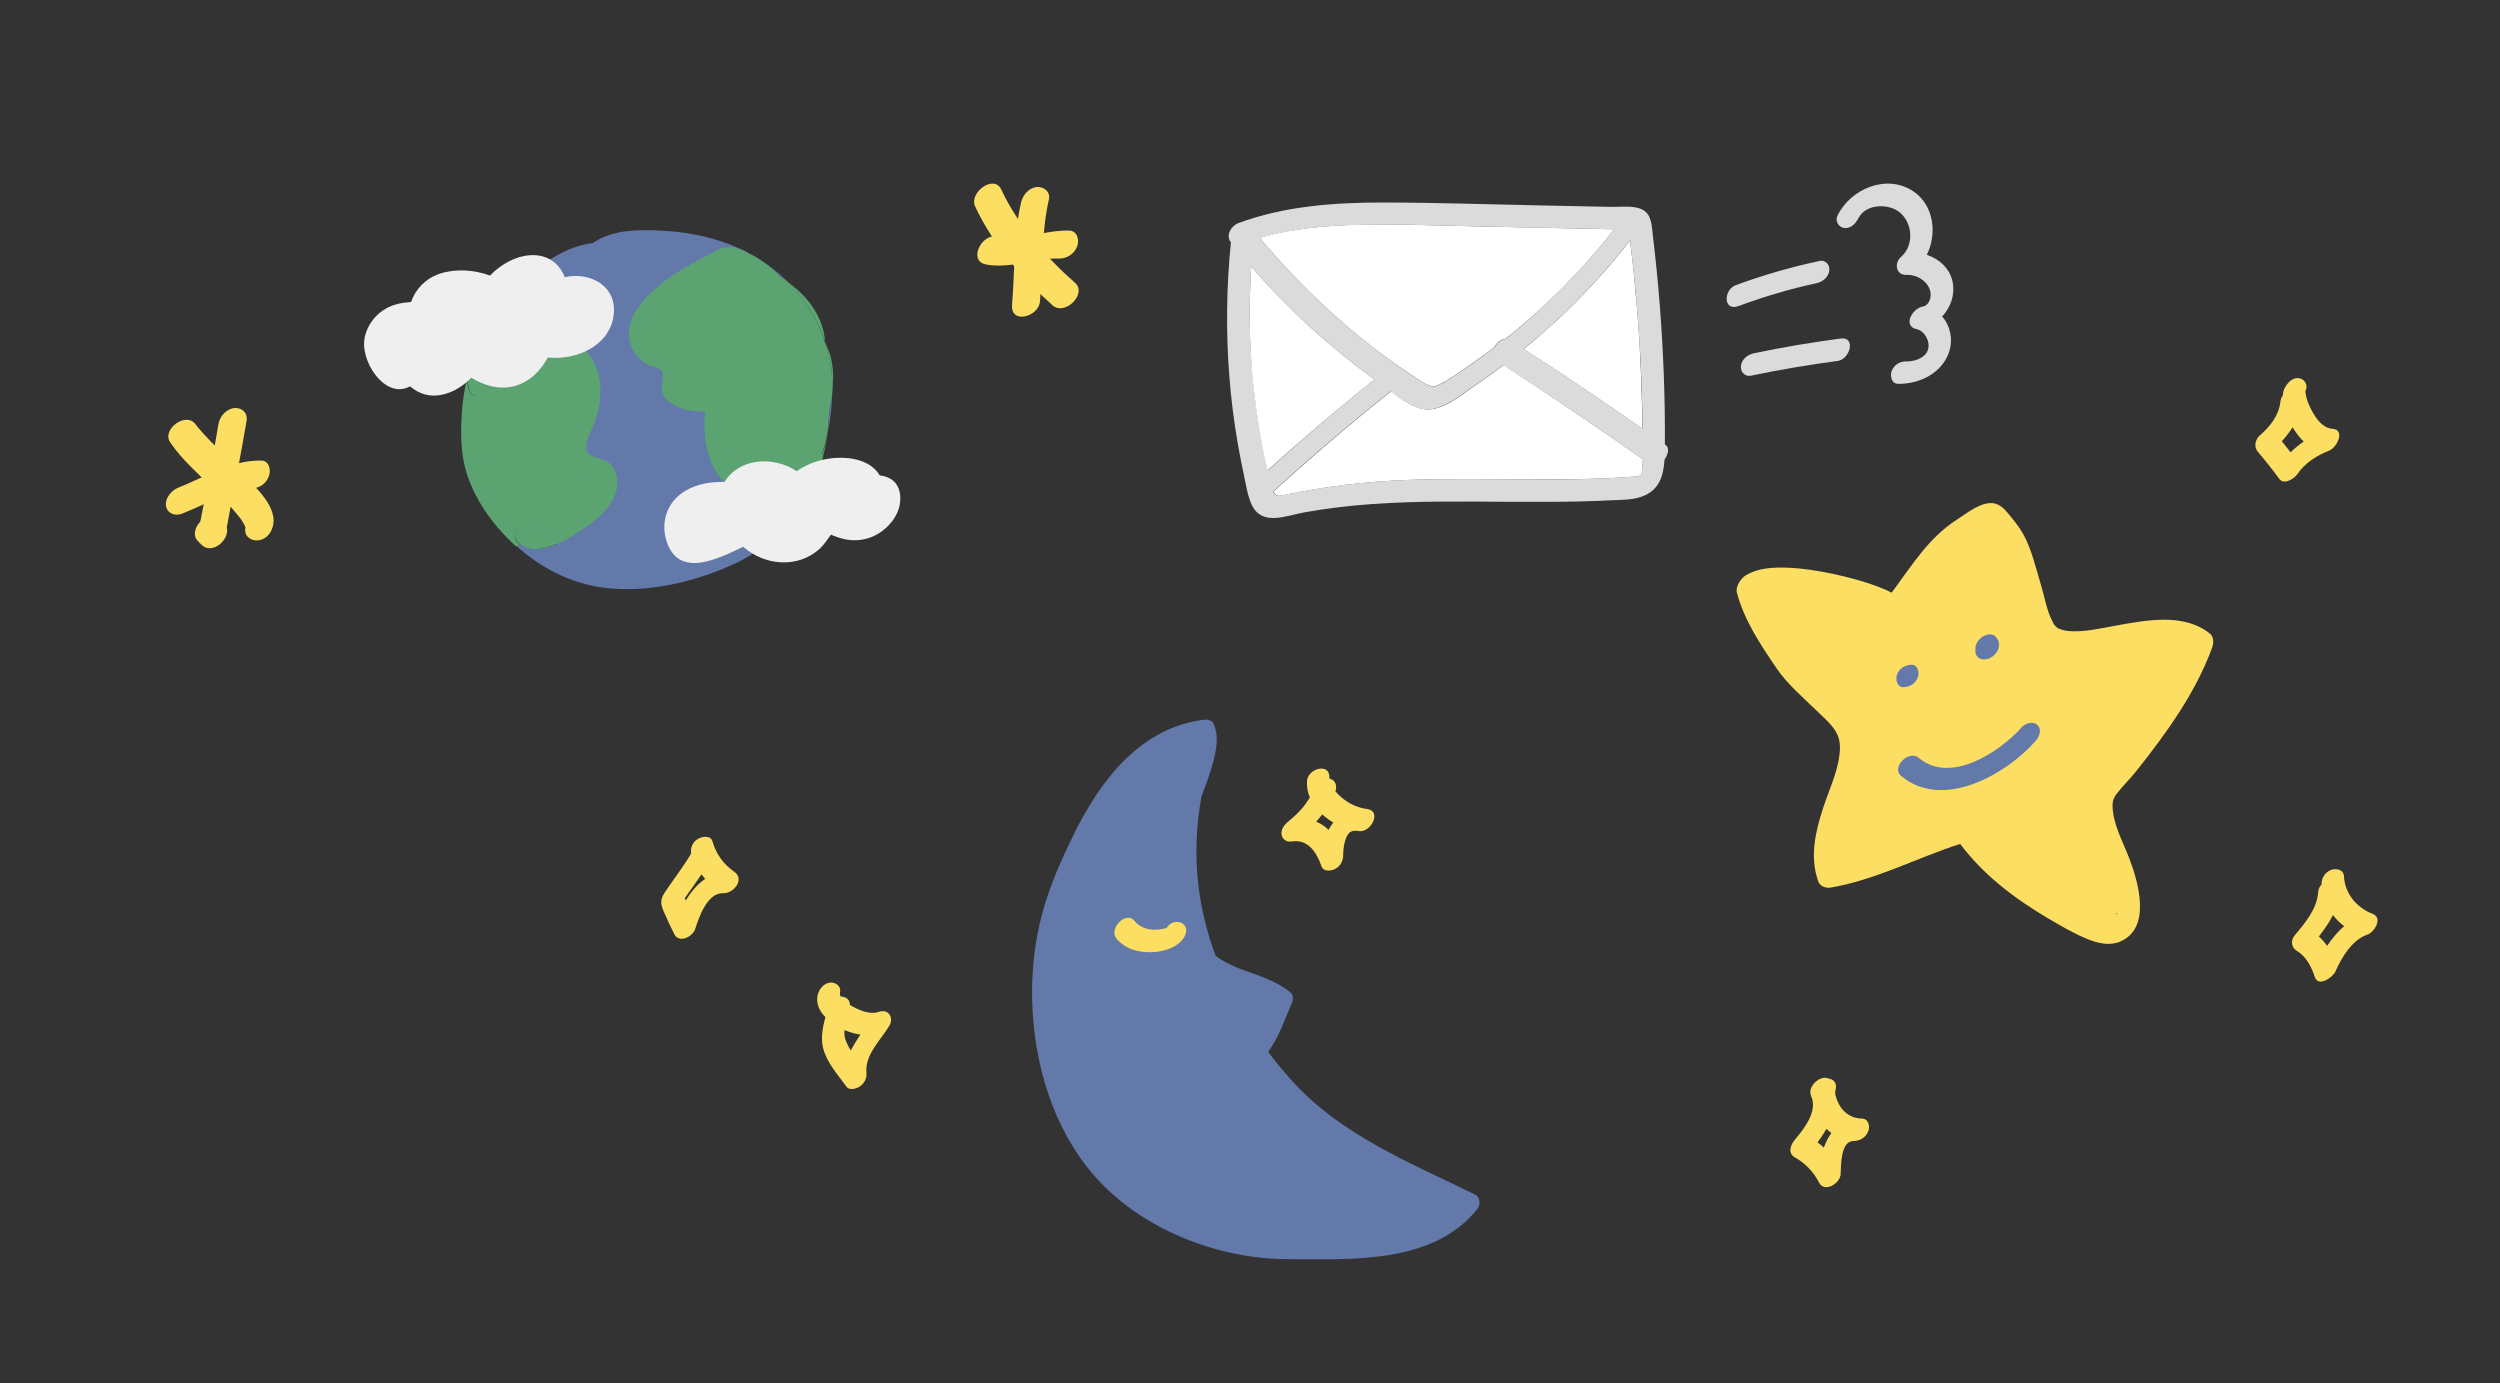 <?xml version="1.0" encoding="utf-8"?>
<!-- Generator: Adobe Illustrator 24.0.1, SVG Export Plug-In . SVG Version: 6.00 Build 0)  -->
<svg version="1.1" id="Layer_1" xmlns="http://www.w3.org/2000/svg" xmlns:xlink="http://www.w3.org/1999/xlink" x="0px" y="0px"
	 viewBox="0 0 1485.1 821.8" style="enable-background:new 0 0 1485.1 821.8;" xml:space="preserve">
<rect x="0" y="0" width="1485.1" height="821.8" fill="#333333" stroke="none"/>
<style type="text/css">
	.st0{fill:#FCDE63;}
	.st1{fill:#6379AA;}
	.st2{fill:#DBDBDB;}
	.st3{fill:#FFFFFF;}
	.st4{fill:#5BA472;}
	.st5{fill:#EFEFEF;}
</style>
<g>
	<g id="XMLID_41_">
		<g>
			<path class="st0" d="M1256.7,543c0.2,0,0.3,0,0.4,0.1C1257.8,542.7,1258.6,541.7,1256.7,543z M1176.3,316.6c0.1,0,0.2,0,0.2,0
				c-0.1-0.1-0.1-0.1-0.2-0.2c-0.1,0-0.2,0-0.2,0C1176.1,316.5,1176.2,316.6,1176.3,316.6z M1312.9,376.5c2.3,1.9,2.1,5.7,1.2,8.2
				c-9.9,27.1-27.3,51-45.1,73.4c-3.5,4.4-8.5,9.4-11.5,13.3c-2.1,2.7-2.8,5-2.5,8.7c0.6,10.2,6.2,20.2,9.8,29.6
				c5.4,14.1,13.6,41.7-5.5,49.7c-6.4,2.6-13,0.9-19.1-1.5c-8.3-3.3-16.1-8-23.8-12.5c-19.8-11.7-38.2-25.7-52-44.1
				c-25.9,8.4-50.1,21.4-77.1,26c-2.6,0.4-6.1-0.8-7.1-3.5c-5.4-14.9-1.7-30.2,3.1-44.7c3.7-11.2,9.6-23.1,9.7-35.1
				c0.1-9.9-6.8-14.9-13.7-21.7c-8.2-8-17.3-15.6-23.8-25.1c-9.6-14.1-19.3-28.5-23.7-45.1c-1-3.8,2.5-8.7,5.5-10.5
				c7.3-4.2,15.6-4.6,23.8-4.4c9.3,0.3,18.7,1.8,27.8,3.7c9.2,2,18.4,4.4,27.2,7.8c2.4,0.9,5.1,2,7.6,3.4
				c11.6-15.6,21.9-32.6,38.6-43.3c5.9-3.8,14.7-11.1,22.2-9.8c3.6,0.7,6.2,3.3,8.4,6c3.2,3.9,6.5,7.8,9,12.3
				c5.1,9.3,7.4,20,10.5,30.1c2.2,7.4,3.4,15.2,6.9,21.9c0.2,0.5,0.5,1,0.8,1.5c0.1,0.1,0.8,1,0.9,1.1c0.4,0.4,0.8,0.8,1.3,1.2
				c0.1,0.1,0.3,0.1,0.5,0.2c2.4,1.1,4.8,1.6,8.4,1.7c8.5,0.2,17-1.8,25.3-3.3C1274.5,368.5,1297.3,363.8,1312.9,376.5z"/>
			<path class="st0" d="M1176.5,316.7c-0.1,0-0.1,0-0.2,0s-0.1-0.1-0.2-0.2c0.1,0,0.2,0,0.2,0
				C1176.4,316.5,1176.4,316.6,1176.5,316.7z"/>
		</g>
	</g>
</g>
<path class="st1" d="M1135.6,394.9c-3.8,0-7.3,2.1-8.7,5.8c-1,2.7-0.1,7.5,3.7,7.5c3.8,0,7.3-2.1,8.7-5.8
	C1140.3,399.6,1139.4,394.9,1135.6,394.9z"/>
<path class="st1" d="M1187,380.5c0-0.1-0.1-0.2-0.1-0.3c-0.4-0.7-0.9-1.4-1.4-2c-0.6-0.6-1.2-1-2-1.1c-0.8-0.3-1.6-0.4-2.4-0.2
	c-0.9,0.1-1.8,0.4-2.6,0.9c-0.9,0.4-1.7,1-2.4,1.7c-0.4,0.5-0.8,1-1.3,1.6c-0.7,1-1.1,2.2-1.3,3.4c0,0.5,0,0.9,0,1.4
	c-0.2,1.1,0,2.1,0.4,3.1c0.3,0.4,0.6,0.9,0.9,1.3c0.8,0.8,1.7,1.2,2.8,1.3c1.2,0.3,2.8,0,3.9-0.4c0.6-0.3,1.2-0.6,1.7-0.9
	c0.5-0.4,1-0.8,1.6-1.3l0,0c0.4-0.5,0.8-1,1.3-1.6c0.4-0.5,0.7-1.1,0.9-1.7c0.5-1.3,0.4-1.5,0.4-2.6
	C1187.5,381.9,1187.5,381.8,1187,380.5z"/>
<path class="st1" d="M1210.4,430.8c-2.5-2.6-7.3-1.2-9.4,1.2c-13.1,14.8-42.5,34.1-61.2,18.2c-5.9-5-16.4,5.7-10.6,10.6
	c24.5,20.8,62.2-0.4,80-20.6C1211.4,437.7,1213.1,433.6,1210.4,430.8z"/>
<g id="XMLID_37_">
	<g>
		<path class="st1" d="M876.2,709.6c3.2,1.6,3.4,6.1,1.3,8.7C851.3,751,803,748.1,765.3,748c-41.8,0-87.3-17.7-115.2-49.5
			c-24.4-27.9-35.7-66-36.9-102.5c-0.6-18.1,1.3-36.2,6-53.7c4.4-16.1,11.4-32,18.8-46.9c15.8-32.1,39.7-63.5,77.7-67.9
			c2.1-0.2,4.4,0.5,5.3,2.6c3.4,7.8,1.3,16.8-0.9,24.6c-1.7,6.2-4,12.1-6.3,18.1c-3.2,17.3-4,34.9-2,52.5
			c1.7,14.4,5.2,28.7,10.3,42.5c5,3.7,10.6,6.3,16.9,8.6c9.8,3.5,19.3,6.5,27.6,13.1c1.7,1.3,1.7,4.4,0.9,6.2
			c-4.4,9.8-7.6,20.4-14.2,29.1c4.3,5.8,8.9,11.4,13.7,16.7C796.5,674.4,837.6,690.6,876.2,709.6z"/>
	</g>
</g>
<path class="st0" d="M693.1,551.1c-0.1,0-0.1,0.1-0.2,0.1h0.1c0,0,0,0.1-0.1,0.1c-0.3,0.1-1.2,0.3-1.4,0.3c-1.8,0.5-3.7,0.7-5.5,0.7
	c-4.9,0-9.1-1.6-12.2-5.4c-4.7-5.9-15.4,4.6-10.6,10.6c5.3,6.5,13.8,8.6,21.9,8.1c6.6-0.4,14.9-2.9,18.4-9
	C708.2,548.4,697.6,544.2,693.1,551.1z"/>
<path class="st0" d="M1106.2,664.5c-5.2-0.1-9.5-2.3-12.6-6.6c-1.3-1.8-2.8-5-3.3-7.6c0-0.3-0.1-0.5-0.1-0.8c0-0.6,0-1.2,0.1-1.6
	c1.3-4.6-1.1-6.9-4.1-7.2c-4.7-2.4-12.9,4.7-10.3,10.4c4.1,9-4.3,19.6-9.8,26.1c-2.5,3-4.2,7.9,0.1,10.3c6.2,3.5,11.2,8.7,14.4,15
	c3.2,6.3,12.5,0.5,12.8-4.9c0.3-5.3-0.1-19.8,7.7-19.8c3.8,0,7.3-2.1,8.7-5.8C1111,669.2,1110,664.6,1106.2,664.5z M1083.4,681.7
	c-1.2-1.1-2.4-2.1-3.7-3.1c1.9-2.5,3.7-5.2,5.3-8c0.9,0.9,1.9,1.7,2.9,2.5C1086,675.7,1084.6,678.6,1083.4,681.7z"/>
<path class="st0" d="M522,601.1c-4.8,1.7-10.8-0.7-15-2.9c-0.6-0.3-1.3-0.7-2.1-1.2c0-3.4-2.6-5-5.5-5c-0.4-0.8-0.6-1.6-0.4-2.5
	c0.8-3.6-2.5-6.1-5.8-5.8c-3.9,0.4-6.7,3.9-7.5,7.5c-1.1,5.1,1.2,9.5,4.6,13c-1.6,6-2.8,12.3-1.4,18.2c2.1,8.7,8.8,16,13.9,23.1
	c1.7,2.4,5.9,1.3,7.8,0c2.6-1.6,4.4-4.8,4.1-7.9c-1.1-10.9,8.1-19.3,13.4-27.9C531.2,604.9,528.1,599,522,601.1z M511.1,614.6
	c-2.1,3.1-4,6.2-5.7,9.4c-1.3-2.1-2.5-4.3-3.2-6.5c-0.6-1.8-0.7-3.7-0.5-5.6C504.7,613.2,507.9,614.1,511.1,614.6z"/>
<path class="st0" d="M436.1,517.8c-6.4-4.4-10.8-10.7-12.9-18.1c-1.1-3.7-6.4-2.8-8.7-1.3c-3.1,1.9-4.5,5.2-3.9,8.6
	c-4.8,8.1-10.6,15.5-15.8,23.3c-3,4.6-2.2,7.4-0.1,12.1c1.9,4.3,3.8,8.5,5.9,12.6c2.8,5.6,11,1.4,12.4-3.2c2.2-7,7.2-21.5,16.5-21.2
	C435.8,530.9,442.7,522.3,436.1,517.8z M407.4,534.9c-0.2-0.5-0.4-0.9-0.6-1.4c3.3-4.7,6.7-9.3,9.9-14.1c0.7,0.9,1.4,1.8,2.2,2.7
	C414.2,525.3,410.4,529.9,407.4,534.9z"/>
<path class="st0" d="M812.3,480.6c-5.8-0.7-11.2-3.2-15.6-7.1c-1.1-0.9-2.3-2.1-3.4-3.4V470c1.2-3.2-0.1-6.8-3.6-7.5
	c0-0.1,0-0.2,0-0.3c0.6-9.4-12.8-5.8-13.3,1.7c-0.2,3.5,0.4,6.8,1.7,9.8c-3.2,5.5-7.7,10.2-12.7,14.2c-2.3,1.9-4.6,4.6-4.1,7.9
	c0.4,2.7,3,4.6,5.8,4.1c9.8-1.7,15.1,6.4,17.9,14.7c1.1,3.3,5.6,2.9,7.9,1.7c3.3-1.6,5-4.7,5-8.3c0-3.7,0.6-8,2.3-11.4
	c1.6-3.1,3.7-3.4,7.1-2.9C814.4,494.7,821,481.9,812.3,480.6z M789.2,493c-2.1-2.1-4.6-3.8-7.3-4.9c1.2-1.4,2.4-2.8,3.6-4.3
	c2,1.8,4.2,3.4,6.5,4.8C791,489.9,790.1,491.4,789.2,493z"/>
<path class="st0" d="M1385.5,254.7c-5.7-0.4-9.6-5.9-12.1-10.6c-1.3-2.4-2.5-5-3.2-7.6c-0.3-1.2-0.5-2.5-0.7-3.7
	c-0.1-1.2-0.1-0.3,0.1-0.6c1.6-3.1-0.3-6.9-3.7-7.5c-4-0.7-7.1,2.7-8.7,5.8c-0.7,1.4-1,2.9-1.2,4.5c-0.7,1-1.1,2.1-1.3,3.3
	c-0.9,8.6-6.1,15-12.4,20.5c-2.6,2.3-3.5,6.6-1.2,9.4c4.5,5.3,8.8,10.7,12.9,16.3c2.8,3.8,8.9-0.2,10.7-2.8
	c4.6-6.8,11.6-11.1,19.1-14.1C1388.2,265.8,1393.5,255.3,1385.5,254.7z M1360.7,268.7c-1.7-2.2-3.4-4.4-5.2-6.6
	c2.4-2.6,4.5-5.3,6.4-8.3c1.8,3,4,6,6.6,8.5C1365.7,264.2,1363.1,266.3,1360.7,268.7z"/>
<path class="st0" d="M1409.5,542.9c-9.6-3.7-16.6-12.1-17.1-22.5c-0.2-3.8-4.6-4.7-7.5-3.7c-3.6,1.3-6,5-5.8,8.7
	c-1.1,1.2-1.9,2.7-2,4.4c-0.7,10.4-7.9,18.5-14.2,26.2c-2.2,2.7-1.7,6.9,1.3,8.7c5.7,3.4,8.8,9.3,10.8,15.5
	c2.1,6.6,10.8,0.4,12.4-3.2c3.7-8.4,9.8-18.6,18.9-21.8C1410.4,553.9,1415.7,545.3,1409.5,542.9z M1382.4,561.9
	c-1.4-2-3-3.9-4.9-5.6c3.1-4,6.1-8.2,8.4-12.7c1.9,2.5,4.1,4.7,6.6,6.6C1388.6,553.5,1385.3,557.6,1382.4,561.9z"/>
<g id="XMLID_42_">
	<g>
		<path class="st2" d="M989.4,264.3c2.8,2,1.1,6.4-0.6,8.7c-0.6,9.6-3.1,18.5-13.8,22.1c-5.7,2-12.2,1.8-18.2,2.1
			c-6.3,0.3-12.7,0.6-19.1,0.7c-13.6,0.3-27.2,0.2-40.9,0.2c-27.1-0.2-54.2-0.6-81.3,1.3c-13.9,1-27.7,2.6-41.4,5.1
			c-10.5,2-24.5,8.1-30.5-4.6c-2.5-5.4-3.4-11.7-4.6-17.4c-1.4-6.5-2.7-13-3.8-19.5c-2.3-13.4-4-26.9-5-40.5
			c-2-26.1-1.6-52.4,1-78.5c-3.2-4.1,0-9.8,4.5-11.5c27.5-10.1,56.6-12.2,85.7-12.2c30.9,0,61.8,1.1,92.6,1.7
			c14.4,0.3,28.9,0.6,43.4,0.9c5.8,0.1,13.3-1.1,18.6,1.8c5.2,2.9,5.2,9.6,5.8,14.7c3.4,28,5.6,56.2,6.6,84.4
			c0.5,13.4,0.7,26.8,0.6,40.3C989.2,264.1,989.3,264.2,989.4,264.3z M975.5,278.9c0.3-2,0.4-4,0.4-6.1
			c-27.3-19.2-54.9-37.8-83-55.9c-5.6,4.2-11.2,8.3-17,12.2c-7.8,5.2-17.2,13.4-26.9,14.1c-8.1,0.5-16.1-5.7-22.9-10.7
			c-24,19.1-47.3,38.9-69.9,59.6c0.1,0.1,0.1,0.2,0.2,0.3c1.6,2.8,3.6,2.2,6.5,1.6c24.3-5.1,48.5-8,73.3-8.9
			c24.7-0.9,49.5-0.4,74.2-0.3c12.8,0.1,25.6,0,38.5-0.5c6.4-0.2,12.7-0.5,19-1c1.6-0.1,4.5,0.1,5.9-0.9
			C975.2,281.5,975.2,280.6,975.5,278.9z M975.7,254.6c0-4.7-0.1-9.4-0.2-14.1c-0.3-12.5-0.8-24.9-1.6-37.4
			c-0.8-13.1-1.9-26.2-3.2-39.2c-0.7-6.5-1.4-13.1-2.2-19.6c0-0.4-0.1-0.9-0.1-1.6c-13.5,17.1-28.1,33.3-44.2,48.1
			c-6.2,5.7-12.5,11.1-19,16.4C929,222.7,952.5,238.4,975.7,254.6z M958.9,136.2c-25.5-0.5-51-1.1-76.5-1.6
			c-25.1-0.5-50.2-1.6-75.3-1c-19.8,0.4-39.6,2.3-58.7,7.7c11.8,14.3,24.6,27.8,38.2,40.4c14.2,13.2,29.4,25.5,45.3,36.6
			c4,2.8,8.1,5.6,12.3,8.2c3.8,2.4,6.7,4.3,11,2c8.4-4.5,16.4-10.4,24.2-15.9c2.8-2,5.5-4,8.3-6.1c1.3-2.7,4-4.9,6.6-5.1
			C918.2,182.3,940,160.4,958.9,136.2z M816.5,225.4c-26.9-19.5-51.5-42-73.2-67.1c-1.4,21.5-1.2,43.2,0.8,64.7
			c1.2,13.8,3.2,27.6,5.8,41.3c1,5.1,2,10.1,3.2,15.2C773.6,260.9,794.8,242.8,816.5,225.4z"/>
		<path class="st3" d="M975.9,272.8c0,2.1-0.2,4.1-0.4,6.1c-0.2,1.7-0.3,2.6-1.5,3.5c-1.3,0.9-4.3,0.8-5.9,0.9
			c-6.3,0.5-12.7,0.8-19,1c-12.8,0.5-25.6,0.5-38.5,0.5c-24.7-0.1-49.5-0.6-74.2,0.3c-24.8,0.9-49.1,3.8-73.3,8.9
			c-2.9,0.6-4.9,1.2-6.5-1.6c0-0.1-0.1-0.2-0.2-0.3c22.6-20.6,45.9-40.5,69.9-59.6c6.7,5.1,14.8,11.2,22.9,10.7
			c9.7-0.6,19.1-8.8,26.9-14.1c5.8-3.9,11.4-8,17-12.2C921,235,948.6,253.6,975.9,272.8z"/>
		<path class="st3" d="M975.4,240.5c0.1,4.7,0.2,9.4,0.2,14.1c-23.2-16.2-46.7-32-70.4-47.3c6.5-5.3,12.8-10.8,19-16.4
			c16-14.8,30.7-30.9,44.2-48.1c0,0.6,0.1,1.2,0.1,1.6c0.8,6.5,1.5,13,2.2,19.6c1.3,13.1,2.4,26.1,3.2,39.2
			C974.6,215.6,975.1,228.1,975.4,240.5z"/>
		<path class="st3" d="M882.4,134.6c25.5,0.5,51,1.1,76.5,1.6c-18.9,24.2-40.6,46.1-64.7,65.1c-2.7,0.2-5.3,2.4-6.6,5.1
			c-2.7,2.1-5.5,4.1-8.3,6.1c-7.8,5.5-15.7,11.4-24.2,15.9c-4.3,2.3-7.2,0.3-11-2c-4.2-2.6-8.2-5.4-12.3-8.2
			c-16-11.1-31.1-23.4-45.3-36.6c-13.6-12.6-26.3-26.1-38.2-40.4c19-5.4,38.9-7.2,58.7-7.7C832.2,133,857.3,134.1,882.4,134.6z"/>
		<path class="st3" d="M743.3,158.3c21.7,25.1,46.3,47.6,73.2,67.1c-21.7,17.4-42.9,35.4-63.6,54.1c-1.2-5-2.2-10.1-3.2-15.2
			c-2.6-13.7-4.5-27.5-5.8-41.3C742.1,201.5,741.9,179.9,743.3,158.3z"/>
	</g>
</g>
<path class="st2" d="M1081,155c-17,3.6-33.6,8.4-49.9,14.4c-7.4,2.8-7.5,15.8,1.7,12.4c15.1-5.6,30.6-10.2,46.4-13.6
	c3.6-0.8,7-3.6,7.5-7.5C1087.1,157.5,1084.5,154.2,1081,155z"/>
<path class="st2" d="M1093.4,201.1c-17.4,2.3-34.6,5.2-51.7,8.8c-3.6,0.8-7.1,3.6-7.5,7.5c-0.4,3.3,2.2,6.5,5.8,5.8
	c17.1-3.6,34.4-6.5,51.7-8.8C1099,213.4,1102.7,199.9,1093.4,201.1z"/>
<path class="st2" d="M1160.2,169c-1.2-8.9-7.7-15-15.6-17.6c6.2-12.5,4.3-29.3-7.8-37.6c-15.8-10.8-37.2-1.8-45.2,14.1
	c-1.6,3.1,0.3,6.9,3.7,7.5c4,0.7,7.1-2.7,8.7-5.8c4.2-8.5,17.6-8.9,24.3-3.6c8.1,6.4,8.8,19.9,1,26.6c-4.3,3.7-3,11,3.2,10.7
	c5.6-0.3,11.8,3.1,13.8,8.5c1.5,3.9,0.2,9.6-4.4,10.4c-5.8,1-11.8,11.5-3.4,13.3c4.9,1.1,8.3,7.5,6.8,12.2c-1.6,5.1-8.1,7.1-12.9,7
	c-3.8-0.1-7.4,2.1-8.7,5.8c-1,2.8-0.1,7.4,3.7,7.5c12.7,0.3,26.3-6.3,30.5-19.1c2.4-7.4,0.6-15.5-4.2-20.9
	C1158.4,183,1161.1,176.1,1160.2,169z"/>
<ellipse class="st1" cx="385.6" cy="244" rx="93.8" ry="97.9"/>
<path class="st0" d="M635.3,137c-14.4-0.5-29,6.3-43.3,3.5c-8.9-1.8-17.1,14.5-6.3,16.6c14.6,2.8,28.8-4,43.3-3.5
	c4.8,0.1,9.3-2.8,10.9-7.3C641.2,142.8,640.1,137.2,635.3,137z"/>
<path class="st0" d="M615.9,111.1c-4.9,0.5-8.4,4.9-9.4,9.4c-4.5,19.9-3.6,40.4-5.3,60.6c-0.9,11.8,15.9,7.1,16.6-2.1
	c1.6-20.1,0.8-40.8,5.3-60.6C624.1,113.8,619.9,110.7,615.9,111.1z"/>
<path class="st0" d="M638.7,168.1c-17.5-15.4-34-34.3-43.9-55.5c-4.3-9.3-19.4,1.8-15.5,10.1c10.4,22.4,27.8,42.5,46.1,58.8
	C632.7,187.7,645.9,174.5,638.7,168.1z"/>
<g>
	<g id="XMLID_27_">
		<g>
			<path class="st4" d="M491,205.6c4.4,8.3,4.4,18.9,3.4,28.3c0.1-2.5,0.1-5.1,0-7.6C494.2,219.1,493,212.2,491,205.6z"/>
			<path class="st1" d="M493.8,238.2c0.3-1.4,0.4-2.9,0.6-4.4c-0.3,8.3-1.3,16.5-2.9,24.5c0.6-4.4,1-8.8,1.1-13
				C493,242.9,493.5,240.5,493.8,238.2z"/>
			<path class="st1" d="M491,205.6c-0.3-0.5-0.6-1.1-1-1.6c-0.1-0.1-0.3-0.3-0.4-0.5c0.1-0.4,0.1-0.9,0.1-1.3
				C490.4,203.4,490.8,204.5,491,205.6z"/>
			<path class="st4" d="M488.4,273.2c-1.8,6.4-4,14-9,18.8c0.5-1,1.1-2.1,1.6-3.1c4.8-9.6,8.3-20,10.5-30.5
				C490.8,263.2,489.8,268.2,488.4,273.2z"/>
			<path class="st4" d="M489.9,200.5c0.1,0.5,0.1,1.1,0,1.8c-4.5-13.1-12.3-25-22.1-34.9C479,175.4,487.9,186.5,489.9,200.5z"/>
			<path class="st1" d="M479.4,292c-9.6,18.1-23.6,33.9-42.4,42.6c-23.8,11.1-52.4,17.9-78.5,14.5c-19.3-2.5-37-11.6-51.4-24.5
				l2-1.4c6.9,5.4,16.8,2.6,25-1.5c16.8,10.1,36,13.3,55.8,10.8c11.9-1.5,23.4-4.8,34.5-8.9c8.8-3.3,16.9-7,23.8-13.3
				c2.8-2.5,5.3-5.3,7.6-8c4.8,1.3,9.4,1.1,12.8-1.8c2.5-1.3,4.8-3.3,6.8-5.5c0.8-0.4,1.5-0.8,2.1-1.3
				C478,293.2,478.7,292.6,479.4,292z"/>
			<path class="st4" d="M472.7,257.7h3c-0.5,2.4-1.1,4.9-1.8,7.3c-1.8,6.4-4,12.6-6.8,18.5c-0.4,0-0.6,0-1,0c-1.9,0.1-3.6,1-5.1,2.1
				c-0.1,0-0.1-0.1-0.1-0.1c-1-0.4-1.9-0.9-2.9-1.4c2.6-3.5,6-6.6,9-10.1c-1.3-2.6-1-6,0.9-8.4C469.9,263.4,471.4,260.6,472.7,257.7
				z"/>
			<path class="st4" d="M475,295c-2,2.4-4.3,4.3-6.8,5.5c2.3-1.9,4.1-5,5.1-9.8c0.9-4.1-2.5-7.1-6.3-7.3c2.8-6,5-12.3,6.8-18.5
				c0.6-2.4,1.3-4.8,1.8-7.3c3.3-15.3,3.9-32-1.3-46.5c-5.5-15.8-16.1-29.5-29.5-39.4c-2.5-1.9-5.1-3.5-7.8-5.1
				c-2-1.3-4.1-2.4-6.4-3.4c2.9-2.3,5-5.5,4.5-9.3c-0.6-3.8-4.1-5.8-7.6-5.1c10.4-3.5,22.3,3.1,31.4,11c1.8,1.5,3.5,3.1,5.1,4.8
				c1.3,0.8,2.5,1.6,3.6,2.5c9.9,9.9,17.6,21.8,22.1,34.9c0,0.4-0.1,0.9-0.1,1.3c0.1,0.1,0.3,0.3,0.4,0.5c0.4,0.5,0.6,1.1,1,1.6
				c2,6.6,3.1,13.5,3.4,20.6c0.1,2.5,0.1,5.1,0,7.6l0,0c-0.1,1.5-0.4,3-0.6,4.4c-0.4,2.4-0.8,4.8-1.3,7.1c-0.1,4.4-0.5,8.6-1.1,13
				l0,0c-2.3,10.6-5.8,20.9-10.5,30.5c-0.5,1-1,2.1-1.6,3.1c-0.6,0.6-1.4,1.3-2.1,1.8C476.5,294.2,475.8,294.6,475,295z"/>
			<path class="st4" d="M467.2,283.5c3.8,0.1,7.1,3.1,6.3,7.3c-1,4.8-2.8,7.9-5.1,9.8c-2.8,1.4-5.8,1.9-9.1,1.4
				c-1-0.1-1.9-0.5-2.5-1C460.8,295.6,464.3,289.7,467.2,283.5z"/>
			<path class="st4" d="M466.2,283.6c0.4,0,0.6,0,1,0c-2.9,6.1-6.4,12-10.5,17.4c-1.9-1.4-2.8-3.6-2.6-6.3c0.3-4.1,1.9-7.5,4-10.4
				c1,0.5,1.9,1,2.9,1.4c0,0,0,0,0.1,0.1C462.5,284.6,464.2,283.7,466.2,283.6z"/>
			<path class="st4" d="M468.3,300.5c-3.4,2.8-8,3-12.8,1.8c0.4-0.4,0.8-0.9,1-1.3c0.8,0.5,1.5,0.9,2.5,1
				C462.5,302.5,465.5,301.9,468.3,300.5z"/>
			<path class="st4" d="M435.3,154.3c0.6,3.8-1.6,7-4.5,9.3c-4.5-2.1-9.3-4-14.1-5.4l0,0c0.3-0.4,0.4-0.8,0.6-1.1
				c3.1-4.1,6.6-6.6,10.3-7.9C431,148.6,434.6,150.6,435.3,154.3z"/>
			<path class="st4" d="M430.8,163.5c-0.9,0.6-1.9,1.3-2.8,1.6c-2.3,1-4.5,2.1-6.8,3.4c-0.1,0-0.3,0-0.4,0
				c-5.3-0.3-6.1-6.5-4.3-10.4C421.5,159.6,426.3,161.3,430.8,163.5z"/>
			<path class="st4" d="M425.6,227.6c0.3-0.1,0.4-0.3,0.5-0.3C426,227.4,425.9,227.5,425.6,227.6L425.6,227.6z"/>
			<path class="st4" d="M421.8,227.7c1,0,2.1-0.3,3-0.1c0.3,0,0.5,0,0.8,0c-0.4,0.3-0.8,0.6-1.4,1.1c0.5-0.4,0.9-0.8,1.4-1.1
				c0.8-0.1,1-0.5,0.5-0.3c5.9-3.5,13.6-0.8,11,7.5c-3.5,11.1-3.3,29.4,5.6,38c3.4,3.3,7.1,6.3,11,8.8c1.4,0.9,2.8,1.8,4.3,2.6
				c-2.1,3-3.8,6.3-4,10.4c-0.3,2.5,0.6,4.9,2.6,6.3c-0.4,0.5-0.6,0.9-1,1.3c-8.1-2.1-17-8.4-22.3-12.8
				c-12.8-10.6-16.3-28.5-14.3-44.9c-7.6,0.5-15.8-1.5-21.1-5.5c-2.4-1.8-4-4.1-4.5-7.1c-0.6-3.4,0.9-7,0.3-10.3
				c-0.6-3.1-4.8-3.3-7.4-4.4c-2.9-1.1-5.6-3.1-7.6-5.5c-7.4-8.4-6.1-19.1-0.3-28c5.8-8.7,14.2-15.7,23.5-21.6
				c3.2-2,6.5-3.9,9.8-5.7c1.8,0.4,3.5,0.9,5.1,1.4c-1.9,3.9-1,10.1,4.3,10.4c0.1,0,0.3,0,0.4,0c-4.8,2.5-9.5,5.3-14.5,8.5
				c-4.1,2.8-8,5.6-11.5,9.1c-1.8,1.8-2.4,2.5-3.5,4.1c-1,1.4-1.4,2.4-1.6,3.4c-0.4,2.8,2,6.3,5.4,8s7,1.9,10,4.5
				c3,2.5,4.4,5.9,4.8,9.8c0.3,2.4-1.3,6.9-0.4,9.1c0-0.8,2.9,1.1,3.9,1.5C416.3,227.2,419.1,227.6,421.8,227.7z"/>
			<path class="st4" d="M411.5,156.7c4.9-2.6,9.6-4.9,14.4-7c0.6-0.3,1.1-0.5,1.8-0.5c-3.6,1.3-7.1,3.8-10.3,7.9
				c-0.3,0.4-0.5,0.8-0.6,1.1C415,157.6,413.3,157.1,411.5,156.7z"/>
			<path class="st4" d="M327.1,317.2c2.3,1.6,4.5,3.1,6.8,4.5c-8.4,4.1-18.1,7-25,1.5c-0.4-0.3-0.8-0.6-1.1-1
				c-5.3-5.1,1.3-14.1,7.8-15C319.3,311,323.1,314.2,327.1,317.2z"/>
			<path class="st4" d="M327.1,317.2c-4-3-7.9-6.3-11.6-9.9c2-0.3,3.9,0.3,5.5,1.8c2.3,2.1,10.6-2.9,13.1-4.4
				c4.8-2.8,10.6-6.1,14.3-10.5c5.4-6.8-3.4-6.3-7.4-8.3c-7.8-3.9-10.4-12.1-8.9-20.1c1.5-8.3,6.3-15.4,7.6-23.6
				c1.4-8.5-0.5-17.4-7.5-23c-3.5-2.9-7.4-3.8-11.5-3.8c0.4-2.1,0.1-4.3-1.8-5.5c-4.5-3.3-9.1-6.1-14.1-7.6c5.4-0.3,11.3-2.6,16-3.3
				c9.5-1.1,18.1,1,25.3,7.5c13.1,11.9,12.5,31.1,6.4,46.4c-2,4.9-7.9,14.5-1,17.9c5.9,2.9,11,1.9,13.9,9.1c6,15.8-9.8,28.5-21.4,36
				c-2.8,1.8-6.4,4-10.3,5.9C331.6,320.4,329.4,318.9,327.1,317.2z"/>
			<path class="st4" d="M319.1,210c1.8,1.4,2.1,3.4,1.8,5.5c-7.1,0-14.9,3-22.4,3.3c-1-0.4-2.1-0.8-3.3-0.9
				c1.6-5.5,3.8-10.8,6.3-15.8c1.1,0.3,2.3,0.3,3.5,0.1C310,203.9,314.6,206.6,319.1,210z"/>
			<path class="st4" d="M320.9,215.5c-0.5,2.4-1.9,4.9-3.3,6.3c-3.3,3.3-8,4.4-11.8,1.5c-2-1.5-4.6-3.4-7.4-4.5
				C305.9,218.5,313.6,215.5,320.9,215.5z"/>
			<path class="st4" d="M315.5,307.4c-6.5,0.9-13,9.9-7.8,15c0.4,0.4,0.8,0.8,1.1,1l-2,1.4c-4-3.6-7.8-7.5-11.3-11.6
				c-8-9.5-14.6-20.3-18.3-32.1s-3.6-24.5-2.8-36.8c0.5-6.5,1.5-13,3-19.4c0.1,2.5,0.6,4.9,1.4,7.3c1.4,4.5,8,3.5,10.9,1.6
				c0.8-0.5,1.4-1,2-1.6c-1.9,11.4-2,23-0.3,33.8C294.3,281.6,303.9,296,315.5,307.4z"/>
			<path class="st4" d="M305,202.4c-1.1,0-2.4,0-3.5-0.1c0.1-0.3,0.3-0.4,0.3-0.6C302.9,201.7,304,202,305,202.4z"/>
			<path class="st4" d="M301.9,201.6c-0.1,0.3-0.3,0.4-0.3,0.6c-1-0.1-1.9-0.4-2.8-0.9C299.8,201.4,300.9,201.5,301.9,201.6z"/>
			<path class="st4" d="M298.8,201.4c0.9,0.5,1.9,0.8,2.8,0.9c-2.5,5-4.6,10.3-6.3,15.8c-0.4,0-0.8,0-1,0c0,0.3,0,0.5-0.1,0.6
				c-2-0.3-3.9-0.9-5.8-1.9c-5.6-2.9-3.5-9.9,0.9-13.6C292.5,201.7,295.6,201.2,298.8,201.4z"/>
			<path class="st4" d="M298.8,201.4c-3.1-0.1-6.3,0.4-9.5,1.8c2.6-2.3,6.1-3.5,9.3-1.9C298.5,201.2,298.6,201.2,298.8,201.4z"/>
			<path class="st4" d="M298.5,218.7c-1.1,0-2.3,0-3.4-0.1c0-0.3,0.1-0.5,0.3-0.8C296.4,218,297.4,218.4,298.5,218.7z"/>
			<path class="st4" d="M294.3,217.9c0.4,0,0.8,0,1,0c-0.1,0.3-0.1,0.5-0.3,0.8c-0.3,0-0.6-0.1-0.9-0.1
				C294.1,218.4,294.1,218.1,294.3,217.9z"/>
			<path class="st4" d="M294.1,218.5c0.3,0,0.6,0.1,0.9,0.1c-0.3,0.9-0.5,1.8-0.8,2.6C294.1,220.4,294.1,219.4,294.1,218.5z"/>
			<path class="st4" d="M294.5,222c1.1,3.8,0.1,7.4-2.6,10.1c0.6-3.6,1.4-7.4,2.4-10.9C294.4,221.5,294.4,221.7,294.5,222z"/>
			<path class="st4" d="M289.3,203c-4.4,3.8-6.5,10.8-0.9,13.6c1.9,1,3.8,1.5,5.8,1.9c0,0.9,0,1.8,0.1,2.8c-1,3.6-1.8,7.3-2.4,10.9
				c-0.6,0.6-1.3,1.1-2,1.6c-3,1.9-9.5,2.9-10.9-1.6c-0.8-2.3-1.1-4.8-1.4-7.3c1.4-6.1,3.3-12.1,5.6-18c1.4-1.4,3.1-2.6,5.1-3.5
				C288.6,203.2,289,203.1,289.3,203z"/>
			<path class="st1" d="M283.3,206.9c4.5-11.3,10.8-21.8,18.8-31c12.4-14.1,30.5-29.3,50.1-31.5c0.1-0.1,0.4-0.3,0.5-0.4
				c11.9-7.8,26.5-7.6,40.1-7c27.6,1.3,54.1,10,74.3,29.5c0.3,0.3,0.5,0.5,0.8,0.8c-1.1-0.9-2.4-1.6-3.6-2.5
				c-1.6-1.6-3.4-3.1-5.1-4.8c-9.3-7.9-21-14.6-31.4-11c-0.6,0.1-1.3,0.3-1.8,0.5c-4.6,2.1-9.5,4.5-14.4,7
				c-12.6-3.1-25.9-3.9-38.6-3c-3.5,0.3-6.5,0.8-9.3,1.8c-2.1,3-5.5,5.5-9,5.3c-1,0.8-1.9,1.6-2.9,2.6c-6.5,6.3-13,12.3-21.5,15.8
				c-3.3,1.4-7.1,0.4-8.6-2.6c-6.4,5.6-12,12.1-16.5,19.4c-1.1,1.9-2.3,3.8-3.3,5.8c-1-0.1-2-0.3-3.1-0.3c-0.1,0-0.1-0.1-0.3-0.1
				c-3.1-1.6-6.6-0.4-9.3,1.9c-0.3,0.1-0.5,0.3-0.9,0.4C286.4,204.4,284.6,205.5,283.3,206.9z"/>
			<path class="st4" d="M283.3,206.9c-2.4,5.9-4.3,11.9-5.6,18C277.1,218.2,278.8,211.5,283.3,206.9z"/>
		</g>
	</g>
</g>
<path class="st0" d="M155.2,273.6c-17.6-0.4-33.4,9.8-49.3,16.1c-4.1,1.6-8,6.3-7.3,10.9c0.8,4.5,5.4,6.1,9.4,4.6
	c7.3-2.9,14.3-6.3,21.4-9.4c5.9-2.5,12.8-5.8,19.4-5.6c4.8,0.1,9.3-2.6,10.9-7.3C161.1,279.5,160,273.6,155.2,273.6z"/>
<path class="st0" d="M139.2,242.4c-4.8,0.5-8.6,4.9-9.4,9.4c-2.1,12.6-4.5,25.1-6.9,37.8c-1.1,6.1-2.4,12.3-3.5,18.3
	c-0.1,0.6-0.3,1.4-0.5,2.1c-3.1,3.3-4.6,8.1-1.3,11.5c0.8,0.8,1.5,1.5,2.3,2.3c6.3,5.9,16.8-3.4,14.8-10.5
	c3.9-21.1,8.3-42.3,11.8-63.5C147.2,245.1,143.5,242,139.2,242.4z"/>
<path class="st0" d="M145.7,283c-5.6-5.9-11.4-11.5-17.1-17.3c-2.5-2.6-5.1-5.1-7.5-7.8c-1-1.1-2-2.3-3-3.4s-1.4-1.8-1.6-2
	c-5.6-8.6-20.5,2.5-15.5,10.1c6.9,10.4,16.9,18.9,25.6,27.6c5,5,9.9,10,14.4,15.5c1.5,1.8,2.9,3.6,4,5.8c0.3,0.4,0.5,1.1,0.8,1.8
	c-1.8,8,9.9,11.1,14.8,2.9C167.7,304,153.4,291.1,145.7,283z"/>
<path class="st4" d="M293.4,200.8l-10.2,36.1l6,55.1l17.9,21.3h23.1c0,0,17.4-7.6,17.8-11.2s5.5-12.8,4.7-16.5s-13-9.3-13-13.6
	s10.3-36.7,10.3-36.7l-3.8-28.7L321,193.3L293.4,200.8z"/>
<path class="st4" d="M387.8,188.1c0,1.9,9.1,29.7,9.1,29.7l8.3,16c0,0,21.3,13.7,22.5,14.9s13.1,28.2,13.1,28.2s19.1,17.9,20.4,17.5
	s27.3-21.3,27.3-21.3l-2.9-53.4l-11.9-38.6L444,150.1c-1.2-1.1-8.1-3.5-9.7-3.4l-5.9,0.6l-16.9,9.1L387.8,188.1z"/>
<g id="XMLID_28_">
	<g>
		<path class="st5" d="M335.5,164.7c14.6-3.5,31.5,5,29,22.9c-2.6,18.1-22.3,26.5-39.1,24.8c-4.3,8-10.9,14.6-20,17
			c-9.1,2.3-17.8-0.4-25.4-5c-4.6,4.6-10.1,8.3-16.6,9.9c-7.5,1.9-14.4-0.1-19.8-4.8c-4,2.1-8.5,2.5-13.4-0.3
			c-7.1-4.1-12.3-13.1-13.6-21c-1.8-9.9,4-19.9,12.5-24.8c4.8-2.8,9.9-3.6,15.1-4c2.6-7.6,8.5-13.9,17-16.8
			c9.5-3.1,20.4-2.4,29.9,1.1c6.3-6.6,14.9-11.5,23.9-12.1C325.1,151,332.3,156.3,335.5,164.7z"/>
	</g>
</g>
<g id="XMLID_29_">
	<g>
		<path class="st5" d="M534.7,294c1.4,11.5-8.3,22.3-18.6,25.6c-7.4,2.4-14.3,1.4-21.3-1.5c-0.4-0.1-0.8-0.4-1.1-0.5
			c-0.3,0.3-0.4,0.5-0.5,0.6c-2,2.8-3.9,5.6-6.4,7.9c-13.1,11.8-32.8,9.8-45.3-1.3c-14.5,6.9-38,19.1-45.4-2.9
			c-4-12,0.3-24.1,11.3-30.5c6.9-4,15-5.3,23-5.1c8.8-14.3,28.9-15.6,42.9-6.4c6.8-4.8,15-7.4,23.3-7.9c9.6-0.6,20.9,1.8,26,10.4
			C528.5,283.1,533.8,286.2,534.7,294z"/>
	</g>
</g>
</svg>
